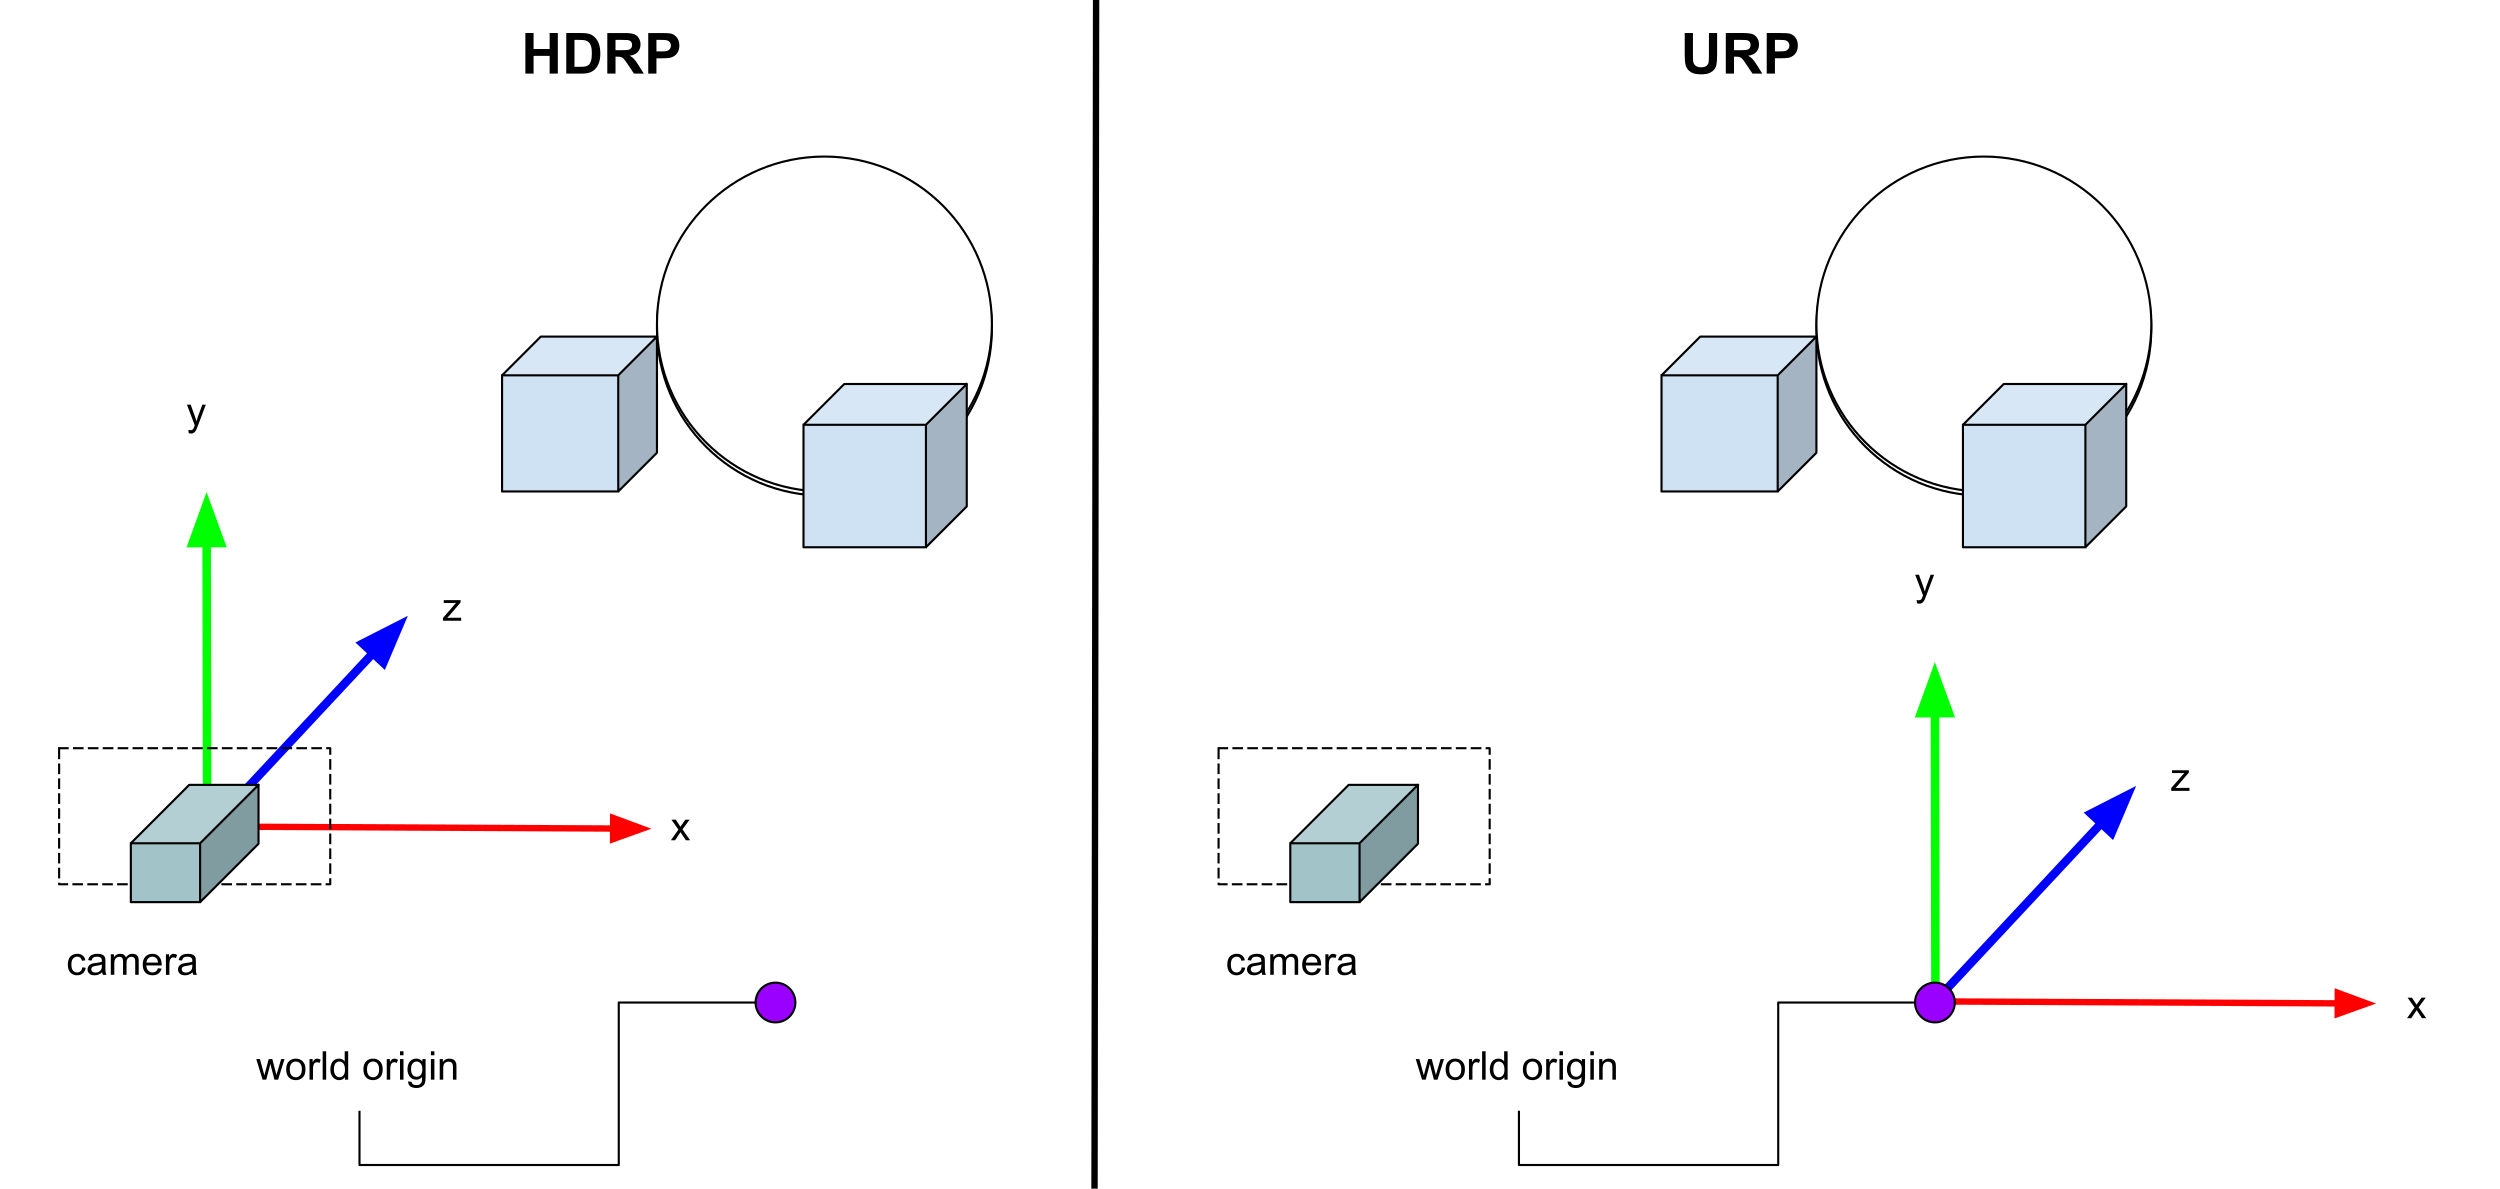 <svg version="1.1" viewBox="0.0 0.0 1174.803 558.588" fill="none" stroke="none" stroke-linecap="square" stroke-miterlimit="10" xmlns:xlink="http://www.w3.org/1999/xlink" xmlns="http://www.w3.org/2000/svg"><clipPath id="p.0"><path d="m0 0l1174.803 0l0 558.588l-1174.803 0l0 -558.588z" clip-rule="nonzero"/></clipPath><g clip-path="url(#p.0)"><path fill="#000000" fill-opacity="0.0" d="m0 0l1174.803 0l0 558.588l-1174.803 0z" fill-rule="evenodd"/><path fill="#000000" fill-opacity="0.0" d="m104.48 388.458l201.638 0.976" fill-rule="evenodd"/><path stroke="#ff0000" stroke-width="3.0" stroke-linejoin="round" stroke-linecap="butt" d="m104.48 388.458l183.638 0.889" fill-rule="evenodd"/><path fill="#ff0000" stroke="#ff0000" stroke-width="3.0" stroke-linecap="butt" d="m288.094 394.302l13.638 -4.889l-13.59 -5.021z" fill-rule="evenodd"/><path fill="#000000" fill-opacity="0.0" d="m97.344 390.677l-0.283 -159.465" fill-rule="evenodd"/><path stroke="#00ff00" stroke-width="4.0" stroke-linejoin="round" stroke-linecap="butt" d="m97.344 390.677l-0.241 -135.465" fill-rule="evenodd"/><path fill="#00ff00" stroke="#00ff00" stroke-width="4.0" stroke-linecap="butt" d="m103.71 255.201l-6.639 -18.141l-6.575 18.164z" fill-rule="evenodd"/><path fill="#000000" fill-opacity="0.0" d="m104.481 382.815l87.181 -93.449" fill-rule="evenodd"/><path stroke="#0000ff" stroke-width="4.0" stroke-linejoin="round" stroke-linecap="butt" d="m104.481 382.815l70.809 -75.9" fill-rule="evenodd"/><path fill="#0000ff" stroke="#0000ff" stroke-width="4.0" stroke-linecap="butt" d="m180.121 311.422l7.552 -17.78l-17.214 8.766z" fill-rule="evenodd"/><path fill="#000000" fill-opacity="0.0" d="m306.118 367.94l37.134 0l0 42.016l-37.134 0z" fill-rule="evenodd"/><path fill="#000000" d="m315.259 394.86l3.531 -5.031l-3.266 -4.641l2.047 0l1.484 2.266q0.422 0.641 0.672 1.078q0.406 -0.594 0.734 -1.062l1.641 -2.281l1.953 0l-3.344 4.547l3.594 5.125l-2.016 0l-1.984 -3.0l-0.516 -0.812l-2.547 3.812l-1.984 0z" fill-rule="nonzero"/><path fill="#000000" fill-opacity="0.0" d="m78.541 172.906l37.134 0l0 42.016l-37.134 0z" fill-rule="evenodd"/><path fill="#000000" d="m88.697 203.544l-0.188 -1.531q0.547 0.141 0.938 0.141q0.547 0 0.875 -0.188q0.328 -0.172 0.547 -0.5q0.156 -0.25 0.5 -1.219q0.047 -0.141 0.141 -0.406l-3.672 -9.688l1.766 0l2.016 5.594q0.391 1.078 0.703 2.25q0.281 -1.125 0.672 -2.203l2.078 -5.641l1.641 0l-3.688 9.828q-0.594 1.609 -0.922 2.203q-0.438 0.812 -1.0 1.188q-0.562 0.375 -1.344 0.375q-0.484 0 -1.062 -0.203z" fill-rule="nonzero"/><path fill="#000000" fill-opacity="0.0" d="m198.798 264.777l37.134 0l0 42.016l-37.134 0z" fill-rule="evenodd"/><path fill="#000000" d="m208.157 291.697l0 -1.328l6.156 -7.078q-1.047 0.062 -1.844 0.062l-3.938 0l0 -1.328l7.906 0l0 1.078l-5.25 6.141l-1.0 1.125q1.094 -0.078 2.062 -0.078l4.469 0l0 1.406l-8.562 0z" fill-rule="nonzero"/><path fill="#9900ff" d="m355.076 471.1l0 0c0 -5.158 4.181 -9.339 9.339 -9.339l0 0c2.477 0 4.852 0.984 6.603 2.735c1.751 1.751 2.735 4.127 2.735 6.603l0 0c0 5.158 -4.181 9.339 -9.339 9.339l0 0c-5.158 0 -9.339 -4.181 -9.339 -9.339z" fill-rule="evenodd"/><path stroke="#000000" stroke-width="1.0" stroke-linejoin="round" stroke-linecap="butt" d="m355.076 471.1l0 0c0 -5.158 4.181 -9.339 9.339 -9.339l0 0c2.477 0 4.852 0.984 6.603 2.735c1.751 1.751 2.735 4.127 2.735 6.603l0 0c0 5.158 -4.181 9.339 -9.339 9.339l0 0c-5.158 0 -9.339 -4.181 -9.339 -9.339z" fill-rule="evenodd"/><path fill="#000000" fill-opacity="0.0" d="m355.076 471.1l-64.305 0l0 76.354l-121.837 0l0 -24.984" fill-rule="evenodd"/><path stroke="#000000" stroke-width="1.0" stroke-linejoin="round" stroke-linecap="butt" d="m355.076 471.1l-64.305 0l0 76.354l-121.837 0l0 -24.984" fill-rule="evenodd"/><path fill="#000000" fill-opacity="0.0" d="m111.381 480.438l115.087 0l0 42.016l-115.087 0z" fill-rule="evenodd"/><path fill="#000000" d="m123.396 507.358l-2.969 -9.672l1.703 0l1.531 5.578l0.578 2.078q0.047 -0.156 0.5 -2.0l1.547 -5.656l1.688 0l1.438 5.609l0.484 1.844l0.562 -1.859l1.656 -5.594l1.594 0l-3.031 9.672l-1.703 0l-1.531 -5.797l-0.375 -1.641l-1.953 7.438l-1.719 0zm11.082 -4.844q0 -2.688 1.484 -3.969q1.25 -1.078 3.047 -1.078q2.0 0 3.266 1.312q1.266 1.297 1.266 3.609q0 1.859 -0.562 2.938q-0.562 1.062 -1.641 1.656q-1.062 0.594 -2.328 0.594q-2.031 0 -3.281 -1.297q-1.25 -1.312 -1.25 -3.766zm1.688 0q0 1.859 0.797 2.797q0.812 0.922 2.047 0.922q1.219 0 2.031 -0.922q0.812 -0.938 0.812 -2.844q0 -1.797 -0.812 -2.719q-0.812 -0.922 -2.031 -0.922q-1.234 0 -2.047 0.922q-0.797 0.906 -0.797 2.766zm9.282 4.844l0 -9.672l1.469 0l0 1.469q0.562 -1.031 1.031 -1.359q0.484 -0.328 1.062 -0.328q0.828 0 1.688 0.531l-0.562 1.516q-0.609 -0.359 -1.203 -0.359q-0.547 0 -0.969 0.328q-0.422 0.328 -0.609 0.891q-0.281 0.875 -0.281 1.922l0 5.062l-1.625 0zm6.181 0l0 -13.359l1.641 0l0 13.359l-1.641 0zm10.457 0l0 -1.219q-0.906 1.438 -2.703 1.438q-1.156 0 -2.125 -0.641q-0.969 -0.641 -1.5 -1.781q-0.531 -1.141 -0.531 -2.625q0 -1.453 0.484 -2.625q0.484 -1.188 1.438 -1.812q0.969 -0.625 2.172 -0.625q0.875 0 1.547 0.375q0.688 0.359 1.109 0.953l0 -4.797l1.641 0l0 13.359l-1.531 0zm-5.172 -4.828q0 1.859 0.781 2.781q0.781 0.922 1.844 0.922q1.078 0 1.828 -0.875q0.75 -0.891 0.75 -2.688q0 -1.984 -0.766 -2.906q-0.766 -0.938 -1.891 -0.938q-1.078 0 -1.812 0.891q-0.734 0.891 -0.734 2.812zm13.856 -0.016q0 -2.688 1.484 -3.969q1.25 -1.078 3.047 -1.078q2.0 0 3.266 1.312q1.266 1.297 1.266 3.609q0 1.859 -0.562 2.938q-0.562 1.062 -1.641 1.656q-1.062 0.594 -2.328 0.594q-2.031 0 -3.281 -1.297q-1.25 -1.312 -1.25 -3.766zm1.688 0q0 1.859 0.797 2.797q0.812 0.922 2.047 0.922q1.219 0 2.031 -0.922q0.812 -0.938 0.812 -2.844q0 -1.797 -0.812 -2.719q-0.812 -0.922 -2.031 -0.922q-1.234 0 -2.047 0.922q-0.797 0.906 -0.797 2.766zm9.282 4.844l0 -9.672l1.469 0l0 1.469q0.562 -1.031 1.031 -1.359q0.484 -0.328 1.062 -0.328q0.828 0 1.688 0.531l-0.562 1.516q-0.609 -0.359 -1.203 -0.359q-0.547 0 -0.969 0.328q-0.422 0.328 -0.609 0.891q-0.281 0.875 -0.281 1.922l0 5.062l-1.625 0zm6.228 -11.469l0 -1.891l1.641 0l0 1.891l-1.641 0zm0 11.469l0 -9.672l1.641 0l0 9.672l-1.641 0zm3.832 0.797l1.594 0.234q0.109 0.75 0.562 1.078q0.609 0.453 1.672 0.453q1.141 0 1.75 -0.453q0.625 -0.453 0.844 -1.266q0.125 -0.5 0.109 -2.109q-1.062 1.266 -2.672 1.266q-2.0 0 -3.094 -1.438q-1.094 -1.438 -1.094 -3.453q0 -1.391 0.5 -2.562q0.516 -1.172 1.453 -1.797q0.953 -0.641 2.25 -0.641q1.703 0 2.812 1.375l0 -1.156l1.516 0l0 8.359q0 2.266 -0.469 3.203q-0.453 0.938 -1.453 1.484q-0.984 0.547 -2.453 0.547q-1.719 0 -2.797 -0.781q-1.062 -0.766 -1.031 -2.344zm1.359 -5.812q0 1.906 0.75 2.781q0.766 0.875 1.906 0.875q1.125 0 1.891 -0.859q0.766 -0.875 0.766 -2.734q0 -1.781 -0.797 -2.672q-0.781 -0.906 -1.891 -0.906q-1.094 0 -1.859 0.891q-0.766 0.875 -0.766 2.625zm9.329 -6.453l0 -1.891l1.641 0l0 1.891l-1.641 0zm0 11.469l0 -9.672l1.641 0l0 9.672l-1.641 0zm4.145 0l0 -9.672l1.469 0l0 1.375q1.062 -1.594 3.078 -1.594q0.875 0 1.609 0.312q0.734 0.312 1.094 0.828q0.375 0.5 0.516 1.203q0.094 0.453 0.094 1.594l0 5.953l-1.641 0l0 -5.891q0 -1.0 -0.203 -1.484q-0.188 -0.5 -0.672 -0.797q-0.484 -0.297 -1.141 -0.297q-1.047 0 -1.812 0.672q-0.75 0.656 -0.75 2.516l0 5.281l-1.641 0z" fill-rule="nonzero"/><g filter="url(#shadowFilter-p.1)"><use xlink:href="#p.1" transform="matrix(1.0 0.0 0.0 1.0 0.0 2.0)"/></g><defs><filter id="shadowFilter-p.1" filterUnits="userSpaceOnUse"><feGaussianBlur in="SourceAlpha" stdDeviation="2.0" result="blur"/><feComponentTransfer in="blur" color-interpolation-filters="sRGB"><feFuncR type="linear" slope="0" intercept="0.0"/><feFuncG type="linear" slope="0" intercept="0.0"/><feFuncB type="linear" slope="0" intercept="0.0"/><feFuncA type="linear" slope="0.5" intercept="0"/></feComponentTransfer></filter></defs><g id="p.1"><path fill="#ffffff" d="m308.719 152.266l0 0c0 -43.461 35.232 -78.693 78.693 -78.693l0 0c20.871 0 40.887 8.291 55.644 23.049c14.758 14.758 23.049 34.774 23.049 55.644l0 0c0 43.461 -35.232 78.693 -78.693 78.693l0 0c-43.461 0 -78.693 -35.232 -78.693 -78.693z" fill-rule="evenodd"/><path stroke="#000000" stroke-width="1.0" stroke-linejoin="round" stroke-linecap="butt" d="m308.719 152.266l0 0c0 -43.461 35.232 -78.693 78.693 -78.693l0 0c20.871 0 40.887 8.291 55.644 23.049c14.758 14.758 23.049 34.774 23.049 55.644l0 0c0 43.461 -35.232 78.693 -78.693 78.693l0 0c-43.461 0 -78.693 -35.232 -78.693 -78.693z" fill-rule="evenodd"/></g><path fill="#cfe2f3" d="m235.932 176.369l54.591 0l0 54.591l-54.591 0z" fill-rule="evenodd"/><path fill="#a5b4c2" d="m290.522 176.369l18.197 -18.197l0 54.591l-18.197 18.197z" fill-rule="evenodd"/><path fill="#d8e7f5" d="m235.932 176.369l18.197 -18.197l54.591 0l-18.197 18.197z" fill-rule="evenodd"/><path fill="#000000" fill-opacity="0.0" d="m235.932 176.369l18.197 -18.197l54.591 0l0 54.591l-18.197 18.197l-54.591 0zm0 0l54.591 0l18.197 -18.197m-18.197 18.197l0 54.591" fill-rule="evenodd"/><path stroke="#000000" stroke-width="1.0" stroke-linejoin="round" stroke-linecap="butt" d="m235.932 176.369l18.197 -18.197l54.591 0l0 54.591l-18.197 18.197l-54.591 0zm0 0l54.591 0l18.197 -18.197m-18.197 18.197l0 54.591" fill-rule="evenodd"/><path fill="#cfe2f3" d="m377.58 199.617l57.543 0l0 57.543l-57.543 0z" fill-rule="evenodd"/><path fill="#a5b4c2" d="m435.123 199.617l19.181 -19.181l0 57.543l-19.181 19.181z" fill-rule="evenodd"/><path fill="#d8e7f5" d="m377.58 199.617l19.181 -19.181l57.543 0l-19.181 19.181z" fill-rule="evenodd"/><path fill="#000000" fill-opacity="0.0" d="m377.58 199.617l19.181 -19.181l57.543 0l0 57.543l-19.181 19.181l-57.543 0zm0 0l57.543 0l19.181 -19.181m-19.181 19.181l0 57.543" fill-rule="evenodd"/><path stroke="#000000" stroke-width="1.0" stroke-linejoin="round" stroke-linecap="butt" d="m377.58 199.617l19.181 -19.181l57.543 0l0 57.543l-19.181 19.181l-57.543 0zm0 0l57.543 0l19.181 -19.181m-19.181 19.181l0 57.543" fill-rule="evenodd"/><path fill="#000000" fill-opacity="0.0" d="m22.136 431.181l115.087 0l0 42.016l-115.087 0z" fill-rule="evenodd"/><path fill="#000000" d="m38.683 454.554l1.609 0.219q-0.266 1.656 -1.359 2.609q-1.078 0.938 -2.672 0.938q-1.984 0 -3.188 -1.297q-1.203 -1.297 -1.203 -3.719q0 -1.578 0.516 -2.75q0.516 -1.172 1.578 -1.75q1.062 -0.594 2.312 -0.594q1.578 0 2.578 0.797q1.0 0.797 1.281 2.266l-1.594 0.234q-0.234 -0.969 -0.812 -1.453q-0.578 -0.5 -1.391 -0.5q-1.234 0 -2.016 0.891q-0.781 0.891 -0.781 2.812q0 1.953 0.75 2.844q0.75 0.875 1.953 0.875q0.969 0 1.609 -0.594q0.656 -0.594 0.828 -1.828zm9.328 2.359q-0.922 0.766 -1.766 1.094q-0.828 0.312 -1.797 0.312q-1.594 0 -2.453 -0.781q-0.859 -0.781 -0.859 -1.984q0 -0.719 0.328 -1.297q0.328 -0.594 0.844 -0.938q0.531 -0.359 1.188 -0.547q0.469 -0.125 1.453 -0.25q1.984 -0.234 2.922 -0.562q0.016 -0.344 0.016 -0.422q0 -1.0 -0.469 -1.422q-0.625 -0.547 -1.875 -0.547q-1.156 0 -1.703 0.406q-0.547 0.406 -0.812 1.422l-1.609 -0.219q0.219 -1.016 0.719 -1.641q0.5 -0.641 1.453 -0.984q0.953 -0.344 2.188 -0.344q1.25 0 2.016 0.297q0.781 0.281 1.141 0.734q0.375 0.438 0.516 1.109q0.078 0.422 0.078 1.516l0 2.188q0 2.281 0.109 2.891q0.109 0.594 0.406 1.156l-1.703 0q-0.266 -0.516 -0.328 -1.188zm-0.141 -3.672q-0.891 0.375 -2.672 0.625q-1.016 0.141 -1.438 0.328q-0.422 0.188 -0.656 0.531q-0.219 0.344 -0.219 0.781q0 0.656 0.5 1.094q0.5 0.438 1.453 0.438q0.938 0 1.672 -0.406q0.75 -0.422 1.094 -1.141q0.266 -0.562 0.266 -1.641l0 -0.609zm4.204 4.859l0 -9.672l1.469 0l0 1.359q0.453 -0.719 1.203 -1.141q0.766 -0.438 1.719 -0.438q1.078 0 1.766 0.453q0.688 0.438 0.969 1.234q1.156 -1.688 2.984 -1.688q1.453 0 2.219 0.797q0.781 0.797 0.781 2.453l0 6.641l-1.641 0l0 -6.094q0 -0.984 -0.156 -1.406q-0.156 -0.438 -0.578 -0.703q-0.422 -0.266 -0.984 -0.266q-1.016 0 -1.688 0.688q-0.672 0.672 -0.672 2.156l0 5.625l-1.641 0l0 -6.281q0 -1.094 -0.406 -1.641q-0.406 -0.547 -1.312 -0.547q-0.688 0 -1.281 0.359q-0.594 0.359 -0.859 1.062q-0.25 0.703 -0.25 2.031l0 5.016l-1.641 0zm22.166 -3.109l1.688 0.203q-0.406 1.484 -1.484 2.312q-1.078 0.812 -2.766 0.812q-2.125 0 -3.375 -1.297q-1.234 -1.312 -1.234 -3.672q0 -2.453 1.25 -3.797q1.266 -1.344 3.266 -1.344q1.938 0 3.156 1.328q1.234 1.312 1.234 3.703q0 0.156 0 0.438l-7.219 0q0.094 1.594 0.906 2.453q0.812 0.844 2.016 0.844q0.906 0 1.547 -0.469q0.641 -0.484 1.016 -1.516zm-5.391 -2.656l5.406 0q-0.109 -1.219 -0.625 -1.828q-0.781 -0.953 -2.031 -0.953q-1.125 0 -1.906 0.766q-0.766 0.75 -0.844 2.016zm9.126 5.766l0 -9.672l1.469 0l0 1.469q0.562 -1.031 1.031 -1.359q0.484 -0.328 1.062 -0.328q0.828 0 1.688 0.531l-0.562 1.516q-0.609 -0.359 -1.203 -0.359q-0.547 0 -0.969 0.328q-0.422 0.328 -0.609 0.891q-0.281 0.875 -0.281 1.922l0 5.062l-1.625 0zm12.541 -1.188q-0.922 0.766 -1.766 1.094q-0.828 0.312 -1.797 0.312q-1.594 0 -2.453 -0.781q-0.859 -0.781 -0.859 -1.984q0 -0.719 0.328 -1.297q0.328 -0.594 0.844 -0.938q0.531 -0.359 1.188 -0.547q0.469 -0.125 1.453 -0.25q1.984 -0.234 2.922 -0.562q0.016 -0.344 0.016 -0.422q0 -1.0 -0.469 -1.422q-0.625 -0.547 -1.875 -0.547q-1.156 0 -1.703 0.406q-0.547 0.406 -0.812 1.422l-1.609 -0.219q0.219 -1.016 0.719 -1.641q0.5 -0.641 1.453 -0.984q0.953 -0.344 2.188 -0.344q1.25 0 2.016 0.297q0.781 0.281 1.141 0.734q0.375 0.438 0.516 1.109q0.078 0.422 0.078 1.516l0 2.188q0 2.281 0.109 2.891q0.109 0.594 0.406 1.156l-1.703 0q-0.266 -0.516 -0.328 -1.188zm-0.141 -3.672q-0.891 0.375 -2.672 0.625q-1.016 0.141 -1.438 0.328q-0.422 0.188 -0.656 0.531q-0.219 0.344 -0.219 0.781q0 0.656 0.5 1.094q0.5 0.438 1.453 0.438q0.938 0 1.672 -0.406q0.75 -0.422 1.094 -1.141q0.266 -0.562 0.266 -1.641l0 -0.609z" fill-rule="nonzero"/><path fill="#000000" fill-opacity="0.0" d="m27.782 351.596l127.402 0l0 63.937l-127.402 0z" fill-rule="evenodd"/><path stroke="#000000" stroke-width="1.0" stroke-linejoin="round" stroke-linecap="butt" stroke-dasharray="4.0,3.0" d="m27.782 351.596l127.402 0l0 63.937l-127.402 0z" fill-rule="evenodd"/><path fill="#a2c4c9" d="m61.483 396.266l32.555 0l0 27.673l-32.555 0z" fill-rule="evenodd"/><path fill="#819ca0" d="m94.038 396.266l27.445 -27.445l0 27.673l-27.445 27.445z" fill-rule="evenodd"/><path fill="#b4cfd3" d="m61.483 396.266l27.445 -27.445l32.555 0l-27.445 27.445z" fill-rule="evenodd"/><path fill="#000000" fill-opacity="0.0" d="m61.483 396.266l27.445 -27.445l32.555 0l0 27.673l-27.445 27.445l-32.555 0zm0 0l32.555 0l27.445 -27.445m-27.445 27.445l0 27.673" fill-rule="evenodd"/><path stroke="#000000" stroke-width="1.0" stroke-linejoin="round" stroke-linecap="butt" d="m61.483 396.266l27.445 -27.445l32.555 0l0 27.673l-27.445 27.445l-32.555 0zm0 0l32.555 0l27.445 -27.445m-27.445 27.445l0 27.673" fill-rule="evenodd"/><path fill="#000000" fill-opacity="0.0" d="m235.932 0l143.087 0l0 51.717l-143.087 0z" fill-rule="evenodd"/><path fill="#000000" d="m246.885 34.6l0 -19.078l3.859 0l0 7.5l7.547 0l0 -7.5l3.844 0l0 19.078l-3.844 0l0 -8.344l-7.547 0l0 8.344l-3.859 0zm19.219 -19.078l7.047 0q2.375 0 3.625 0.359q1.688 0.5 2.875 1.766q1.203 1.25 1.828 3.078q0.625 1.828 0.625 4.516q0 2.359 -0.578 4.062q-0.719 2.078 -2.047 3.375q-1.0 0.969 -2.703 1.516q-1.281 0.406 -3.422 0.406l-7.25 0l0 -19.078zm3.859 3.219l0 12.641l2.875 0q1.609 0 2.328 -0.172q0.938 -0.234 1.547 -0.797q0.625 -0.562 1.016 -1.844q0.391 -1.281 0.391 -3.5q0 -2.203 -0.391 -3.391q-0.391 -1.188 -1.094 -1.844q-0.703 -0.672 -1.781 -0.906q-0.812 -0.188 -3.156 -0.188l-1.734 0zm15.422 15.859l0 -19.078l8.109 0q3.062 0 4.438 0.516q1.391 0.516 2.219 1.828q0.844 1.312 0.844 3.0q0 2.156 -1.266 3.562q-1.266 1.391 -3.781 1.75q1.25 0.734 2.062 1.609q0.812 0.859 2.203 3.094l2.328 3.719l-4.609 0l-2.781 -4.156q-1.484 -2.219 -2.031 -2.797q-0.547 -0.578 -1.172 -0.797q-0.609 -0.219 -1.922 -0.219l-0.781 0l0 7.969l-3.859 0zm3.859 -11.016l2.844 0q2.766 0 3.453 -0.234q0.703 -0.234 1.094 -0.797q0.391 -0.578 0.391 -1.438q0 -0.969 -0.516 -1.547q-0.516 -0.594 -1.453 -0.75q-0.469 -0.078 -2.812 -0.078l-3.0 0l0 4.844zm15.375 11.016l0 -19.078l6.188 0q3.516 0 4.578 0.281q1.641 0.438 2.75 1.875q1.109 1.438 1.109 3.703q0 1.766 -0.641 2.969q-0.641 1.188 -1.625 1.875q-0.984 0.688 -2.0 0.906q-1.375 0.266 -4.0 0.266l-2.5 0l0 7.203l-3.859 0zm3.859 -15.859l0 5.422l2.109 0q2.266 0 3.031 -0.297q0.781 -0.297 1.219 -0.938q0.438 -0.641 0.438 -1.484q0 -1.047 -0.625 -1.719q-0.609 -0.672 -1.547 -0.844q-0.688 -0.141 -2.766 -0.141l-1.859 0z" fill-rule="nonzero"/><path fill="#000000" fill-opacity="0.0" d="m914.919 470.612l201.638 0.976" fill-rule="evenodd"/><path stroke="#ff0000" stroke-width="3.0" stroke-linejoin="round" stroke-linecap="butt" d="m914.919 470.612l183.638 0.889" fill-rule="evenodd"/><path fill="#ff0000" stroke="#ff0000" stroke-width="3.0" stroke-linecap="butt" d="m1098.533 476.456l13.638 -4.889l-13.59 -5.021z" fill-rule="evenodd"/><path fill="#000000" fill-opacity="0.0" d="m909.501 470.612l-0.284 -159.465" fill-rule="evenodd"/><path stroke="#00ff00" stroke-width="4.0" stroke-linejoin="round" stroke-linecap="butt" d="m909.501 470.612l-0.241 -135.465" fill-rule="evenodd"/><path fill="#00ff00" stroke="#00ff00" stroke-width="4.0" stroke-linecap="butt" d="m915.867 335.135l-6.639 -18.141l-6.575 18.164z" fill-rule="evenodd"/><path fill="#000000" fill-opacity="0.0" d="m916.639 462.749l87.181 -93.449" fill-rule="evenodd"/><path stroke="#0000ff" stroke-width="4.0" stroke-linejoin="round" stroke-linecap="butt" d="m916.639 462.749l70.809 -75.9" fill-rule="evenodd"/><path fill="#0000ff" stroke="#0000ff" stroke-width="4.0" stroke-linecap="butt" d="m992.279 391.356l7.552 -17.78l-17.214 8.766z" fill-rule="evenodd"/><path fill="#000000" fill-opacity="0.0" d="m1121.974 451.567l37.134 0l0 42.016l-37.134 0z" fill-rule="evenodd"/><path fill="#000000" d="m1131.114 478.487l3.531 -5.031l-3.266 -4.641l2.047 0l1.484 2.266q0.422 0.641 0.672 1.078q0.406 -0.594 0.734 -1.062l1.641 -2.281l1.953 0l-3.344 4.547l3.594 5.125l-2.016 0l-1.984 -3.0l-0.516 -0.812l-2.547 3.812l-1.984 0z" fill-rule="nonzero"/><path fill="#000000" fill-opacity="0.0" d="m890.698 252.84l37.134 0l0 42.016l-37.134 0z" fill-rule="evenodd"/><path fill="#000000" d="m900.854 283.479l-0.188 -1.531q0.547 0.141 0.938 0.141q0.547 0 0.875 -0.188q0.328 -0.172 0.547 -0.5q0.156 -0.25 0.5 -1.219q0.047 -0.141 0.141 -0.406l-3.672 -9.688l1.766 0l2.016 5.594q0.391 1.078 0.703 2.25q0.281 -1.125 0.672 -2.203l2.078 -5.641l1.641 0l-3.688 9.828q-0.594 1.609 -0.922 2.203q-0.438 0.812 -1.0 1.188q-0.562 0.375 -1.344 0.375q-0.484 0 -1.062 -0.203z" fill-rule="nonzero"/><path fill="#000000" fill-opacity="0.0" d="m1010.955 344.711l37.134 0l0 42.016l-37.134 0z" fill-rule="evenodd"/><path fill="#000000" d="m1020.315 371.631l0 -1.328l6.156 -7.078q-1.047 0.062 -1.844 0.062l-3.937 0l0 -1.328l7.906 0l0 1.078l-5.25 6.141l-1.0 1.125q1.094 -0.078 2.062 -0.078l4.469 0l0 1.406l-8.562 0z" fill-rule="nonzero"/><path fill="#9900ff" d="m899.927 471.1l0 0c0 -5.158 4.181 -9.339 9.339 -9.339l0 0c2.477 0 4.852 0.984 6.603 2.735c1.751 1.751 2.735 4.127 2.735 6.603l0 0c0 5.158 -4.181 9.339 -9.339 9.339l0 0c-5.158 0 -9.339 -4.181 -9.339 -9.339z" fill-rule="evenodd"/><path stroke="#000000" stroke-width="1.0" stroke-linejoin="round" stroke-linecap="butt" d="m899.927 471.1l0 0c0 -5.158 4.181 -9.339 9.339 -9.339l0 0c2.477 0 4.852 0.984 6.603 2.735c1.751 1.751 2.735 4.127 2.735 6.603l0 0c0 5.158 -4.181 9.339 -9.339 9.339l0 0c-5.158 0 -9.339 -4.181 -9.339 -9.339z" fill-rule="evenodd"/><path fill="#000000" fill-opacity="0.0" d="m899.927 471.1l-64.305 0l0 76.354l-121.837 0l0 -24.984" fill-rule="evenodd"/><path stroke="#000000" stroke-width="1.0" stroke-linejoin="round" stroke-linecap="butt" d="m899.927 471.1l-64.305 0l0 76.354l-121.837 0l0 -24.984" fill-rule="evenodd"/><path fill="#000000" fill-opacity="0.0" d="m656.231 480.438l115.087 0l0 42.016l-115.087 0z" fill-rule="evenodd"/><path fill="#000000" d="m668.247 507.358l-2.969 -9.672l1.703 0l1.531 5.578l0.578 2.078q0.047 -0.156 0.5 -2.0l1.547 -5.656l1.688 0l1.438 5.609l0.484 1.844l0.562 -1.859l1.656 -5.594l1.594 0l-3.031 9.672l-1.703 0l-1.531 -5.797l-0.375 -1.641l-1.953 7.438l-1.719 0zm11.082 -4.844q0 -2.688 1.484 -3.969q1.25 -1.078 3.047 -1.078q2.0 0 3.266 1.312q1.266 1.297 1.266 3.609q0 1.859 -0.562 2.938q-0.562 1.062 -1.641 1.656q-1.062 0.594 -2.328 0.594q-2.031 0 -3.281 -1.297q-1.25 -1.312 -1.25 -3.766zm1.688 0q0 1.859 0.797 2.797q0.812 0.922 2.047 0.922q1.219 0 2.031 -0.922q0.812 -0.938 0.812 -2.844q0 -1.797 -0.812 -2.719q-0.812 -0.922 -2.031 -0.922q-1.234 0 -2.047 0.922q-0.797 0.906 -0.797 2.766zm9.282 4.844l0 -9.672l1.469 0l0 1.469q0.562 -1.031 1.031 -1.359q0.484 -0.328 1.062 -0.328q0.828 0 1.688 0.531l-0.562 1.516q-0.609 -0.359 -1.203 -0.359q-0.547 0 -0.969 0.328q-0.422 0.328 -0.609 0.891q-0.281 0.875 -0.281 1.922l0 5.062l-1.625 0zm6.181 0l0 -13.359l1.641 0l0 13.359l-1.641 0zm10.457 0l0 -1.219q-0.906 1.438 -2.703 1.438q-1.156 0 -2.125 -0.641q-0.969 -0.641 -1.5 -1.781q-0.531 -1.141 -0.531 -2.625q0 -1.453 0.484 -2.625q0.484 -1.188 1.438 -1.812q0.969 -0.625 2.172 -0.625q0.875 0 1.547 0.375q0.688 0.359 1.109 0.953l0 -4.797l1.641 0l0 13.359l-1.531 0zm-5.172 -4.828q0 1.859 0.781 2.781q0.781 0.922 1.844 0.922q1.078 0 1.828 -0.875q0.75 -0.891 0.75 -2.688q0 -1.984 -0.766 -2.906q-0.766 -0.938 -1.891 -0.938q-1.078 0 -1.812 0.891q-0.734 0.891 -0.734 2.812zm13.856 -0.016q0 -2.688 1.484 -3.969q1.25 -1.078 3.047 -1.078q2.0 0 3.266 1.312q1.266 1.297 1.266 3.609q0 1.859 -0.562 2.938q-0.562 1.062 -1.641 1.656q-1.062 0.594 -2.328 0.594q-2.031 0 -3.281 -1.297q-1.25 -1.312 -1.25 -3.766zm1.688 0q0 1.859 0.797 2.797q0.812 0.922 2.047 0.922q1.219 0 2.031 -0.922q0.812 -0.938 0.812 -2.844q0 -1.797 -0.812 -2.719q-0.812 -0.922 -2.031 -0.922q-1.234 0 -2.047 0.922q-0.797 0.906 -0.797 2.766zm9.282 4.844l0 -9.672l1.469 0l0 1.469q0.562 -1.031 1.031 -1.359q0.484 -0.328 1.062 -0.328q0.828 0 1.688 0.531l-0.562 1.516q-0.609 -0.359 -1.203 -0.359q-0.547 0 -0.969 0.328q-0.422 0.328 -0.609 0.891q-0.281 0.875 -0.281 1.922l0 5.062l-1.625 0zm6.228 -11.469l0 -1.891l1.641 0l0 1.891l-1.641 0zm0 11.469l0 -9.672l1.641 0l0 9.672l-1.641 0zm3.832 0.797l1.594 0.234q0.109 0.75 0.562 1.078q0.609 0.453 1.672 0.453q1.141 0 1.75 -0.453q0.625 -0.453 0.844 -1.266q0.125 -0.5 0.109 -2.109q-1.062 1.266 -2.672 1.266q-2.0 0 -3.094 -1.438q-1.094 -1.438 -1.094 -3.453q0 -1.391 0.5 -2.562q0.516 -1.172 1.453 -1.797q0.953 -0.641 2.25 -0.641q1.703 0 2.812 1.375l0 -1.156l1.516 0l0 8.359q0 2.266 -0.469 3.203q-0.453 0.938 -1.453 1.484q-0.984 0.547 -2.453 0.547q-1.719 0 -2.797 -0.781q-1.062 -0.766 -1.031 -2.344zm1.359 -5.812q0 1.906 0.75 2.781q0.766 0.875 1.906 0.875q1.125 0 1.891 -0.859q0.766 -0.875 0.766 -2.734q0 -1.781 -0.797 -2.672q-0.781 -0.906 -1.891 -0.906q-1.094 0 -1.859 0.891q-0.766 0.875 -0.766 2.625zm9.329 -6.453l0 -1.891l1.641 0l0 1.891l-1.641 0zm0 11.469l0 -9.672l1.641 0l0 9.672l-1.641 0zm4.145 0l0 -9.672l1.469 0l0 1.375q1.062 -1.594 3.078 -1.594q0.875 0 1.609 0.312q0.734 0.312 1.094 0.828q0.375 0.5 0.516 1.203q0.094 0.453 0.094 1.594l0 5.953l-1.641 0l0 -5.891q0 -1.0 -0.203 -1.484q-0.188 -0.5 -0.672 -0.797q-0.484 -0.297 -1.141 -0.297q-1.047 0 -1.812 0.672q-0.75 0.656 -0.75 2.516l0 5.281l-1.641 0z" fill-rule="nonzero"/><g filter="url(#shadowFilter-p.2)"><use xlink:href="#p.2" transform="matrix(1.0 0.0 0.0 1.0 0.0 2.0)"/></g><defs><filter id="shadowFilter-p.2" filterUnits="userSpaceOnUse"><feGaussianBlur in="SourceAlpha" stdDeviation="2.0" result="blur"/><feComponentTransfer in="blur" color-interpolation-filters="sRGB"><feFuncR type="linear" slope="0" intercept="0.0"/><feFuncG type="linear" slope="0" intercept="0.0"/><feFuncB type="linear" slope="0" intercept="0.0"/><feFuncA type="linear" slope="0.5" intercept="0"/></feComponentTransfer></filter></defs><g id="p.2"><path fill="#ffffff" d="m853.57 152.266l0 0c0 -43.461 35.232 -78.693 78.693 -78.693l0 0c20.871 0 40.887 8.291 55.644 23.049c14.758 14.758 23.049 34.774 23.049 55.644l0 0c0 43.461 -35.232 78.693 -78.693 78.693l0 0c-43.461 0 -78.693 -35.232 -78.693 -78.693z" fill-rule="evenodd"/><path stroke="#000000" stroke-width="1.0" stroke-linejoin="round" stroke-linecap="butt" d="m853.57 152.266l0 0c0 -43.461 35.232 -78.693 78.693 -78.693l0 0c20.871 0 40.887 8.291 55.644 23.049c14.758 14.758 23.049 34.774 23.049 55.644l0 0c0 43.461 -35.232 78.693 -78.693 78.693l0 0c-43.461 0 -78.693 -35.232 -78.693 -78.693z" fill-rule="evenodd"/></g><path fill="#cfe2f3" d="m780.782 176.369l54.591 0l0 54.591l-54.591 0z" fill-rule="evenodd"/><path fill="#a5b4c2" d="m835.373 176.369l18.197 -18.197l0 54.591l-18.197 18.197z" fill-rule="evenodd"/><path fill="#d8e7f5" d="m780.782 176.369l18.197 -18.197l54.591 0l-18.197 18.197z" fill-rule="evenodd"/><path fill="#000000" fill-opacity="0.0" d="m780.782 176.369l18.197 -18.197l54.591 0l0 54.591l-18.197 18.197l-54.591 0zm0 0l54.591 0l18.197 -18.197m-18.197 18.197l0 54.591" fill-rule="evenodd"/><path stroke="#000000" stroke-width="1.0" stroke-linejoin="round" stroke-linecap="butt" d="m780.782 176.369l18.197 -18.197l54.591 0l0 54.591l-18.197 18.197l-54.591 0zm0 0l54.591 0l18.197 -18.197m-18.197 18.197l0 54.591" fill-rule="evenodd"/><path fill="#cfe2f3" d="m922.43 199.617l57.543 0l0 57.543l-57.543 0z" fill-rule="evenodd"/><path fill="#a5b4c2" d="m979.974 199.617l19.181 -19.181l0 57.543l-19.181 19.181z" fill-rule="evenodd"/><path fill="#d8e7f5" d="m922.43 199.617l19.181 -19.181l57.543 0l-19.181 19.181z" fill-rule="evenodd"/><path fill="#000000" fill-opacity="0.0" d="m922.43 199.617l19.181 -19.181l57.543 0l0 57.543l-19.181 19.181l-57.543 0zm0 0l57.543 0l19.181 -19.181m-19.181 19.181l0 57.543" fill-rule="evenodd"/><path stroke="#000000" stroke-width="1.0" stroke-linejoin="round" stroke-linecap="butt" d="m922.43 199.617l19.181 -19.181l57.543 0l0 57.543l-19.181 19.181l-57.543 0zm0 0l57.543 0l19.181 -19.181m-19.181 19.181l0 57.543" fill-rule="evenodd"/><path fill="#000000" fill-opacity="0.0" d="m566.987 431.181l115.087 0l0 42.016l-115.087 0z" fill-rule="evenodd"/><path fill="#000000" d="m583.534 454.554l1.609 0.219q-0.266 1.656 -1.359 2.609q-1.078 0.938 -2.672 0.938q-1.984 0 -3.188 -1.297q-1.203 -1.297 -1.203 -3.719q0 -1.578 0.516 -2.75q0.516 -1.172 1.578 -1.75q1.062 -0.594 2.312 -0.594q1.578 0 2.578 0.797q1.0 0.797 1.281 2.266l-1.594 0.234q-0.234 -0.969 -0.812 -1.453q-0.578 -0.5 -1.391 -0.5q-1.234 0 -2.016 0.891q-0.781 0.891 -0.781 2.812q0 1.953 0.75 2.844q0.75 0.875 1.953 0.875q0.969 0 1.609 -0.594q0.656 -0.594 0.828 -1.828zm9.328 2.359q-0.922 0.766 -1.766 1.094q-0.828 0.312 -1.797 0.312q-1.594 0 -2.453 -0.781q-0.859 -0.781 -0.859 -1.984q0 -0.719 0.328 -1.297q0.328 -0.594 0.844 -0.938q0.531 -0.359 1.188 -0.547q0.469 -0.125 1.453 -0.25q1.984 -0.234 2.922 -0.562q0.016 -0.344 0.016 -0.422q0 -1.0 -0.469 -1.422q-0.625 -0.547 -1.875 -0.547q-1.156 0 -1.703 0.406q-0.547 0.406 -0.812 1.422l-1.609 -0.219q0.219 -1.016 0.719 -1.641q0.5 -0.641 1.453 -0.984q0.953 -0.344 2.188 -0.344q1.25 0 2.016 0.297q0.781 0.281 1.141 0.734q0.375 0.438 0.516 1.109q0.078 0.422 0.078 1.516l0 2.188q0 2.281 0.109 2.891q0.109 0.594 0.406 1.156l-1.703 0q-0.266 -0.516 -0.328 -1.188zm-0.141 -3.672q-0.891 0.375 -2.672 0.625q-1.016 0.141 -1.438 0.328q-0.422 0.188 -0.656 0.531q-0.219 0.344 -0.219 0.781q0 0.656 0.5 1.094q0.5 0.438 1.453 0.438q0.938 0 1.672 -0.406q0.75 -0.422 1.094 -1.141q0.266 -0.562 0.266 -1.641l0 -0.609zm4.204 4.859l0 -9.672l1.469 0l0 1.359q0.453 -0.719 1.203 -1.141q0.766 -0.438 1.719 -0.438q1.078 0 1.766 0.453q0.688 0.438 0.969 1.234q1.156 -1.688 2.984 -1.688q1.453 0 2.219 0.797q0.781 0.797 0.781 2.453l0 6.641l-1.641 0l0 -6.094q0 -0.984 -0.156 -1.406q-0.156 -0.438 -0.578 -0.703q-0.422 -0.266 -0.984 -0.266q-1.016 0 -1.688 0.688q-0.672 0.672 -0.672 2.156l0 5.625l-1.641 0l0 -6.281q0 -1.094 -0.406 -1.641q-0.406 -0.547 -1.312 -0.547q-0.688 0 -1.281 0.359q-0.594 0.359 -0.859 1.062q-0.25 0.703 -0.25 2.031l0 5.016l-1.641 0zm22.166 -3.109l1.688 0.203q-0.406 1.484 -1.484 2.312q-1.078 0.812 -2.766 0.812q-2.125 0 -3.375 -1.297q-1.234 -1.312 -1.234 -3.672q0 -2.453 1.25 -3.797q1.266 -1.344 3.266 -1.344q1.938 0 3.156 1.328q1.234 1.312 1.234 3.703q0 0.156 0 0.438l-7.219 0q0.094 1.594 0.906 2.453q0.812 0.844 2.016 0.844q0.906 0 1.547 -0.469q0.641 -0.484 1.016 -1.516zm-5.391 -2.656l5.406 0q-0.109 -1.219 -0.625 -1.828q-0.781 -0.953 -2.031 -0.953q-1.125 0 -1.906 0.766q-0.766 0.75 -0.844 2.016zm9.126 5.766l0 -9.672l1.469 0l0 1.469q0.562 -1.031 1.031 -1.359q0.484 -0.328 1.062 -0.328q0.828 0 1.688 0.531l-0.562 1.516q-0.609 -0.359 -1.203 -0.359q-0.547 0 -0.969 0.328q-0.422 0.328 -0.609 0.891q-0.281 0.875 -0.281 1.922l0 5.062l-1.625 0zm12.541 -1.188q-0.922 0.766 -1.766 1.094q-0.828 0.312 -1.797 0.312q-1.594 0 -2.453 -0.781q-0.859 -0.781 -0.859 -1.984q0 -0.719 0.328 -1.297q0.328 -0.594 0.844 -0.938q0.531 -0.359 1.188 -0.547q0.469 -0.125 1.453 -0.25q1.984 -0.234 2.922 -0.562q0.016 -0.344 0.016 -0.422q0 -1.0 -0.469 -1.422q-0.625 -0.547 -1.875 -0.547q-1.156 0 -1.703 0.406q-0.547 0.406 -0.812 1.422l-1.609 -0.219q0.219 -1.016 0.719 -1.641q0.5 -0.641 1.453 -0.984q0.953 -0.344 2.188 -0.344q1.25 0 2.016 0.297q0.781 0.281 1.141 0.734q0.375 0.438 0.516 1.109q0.078 0.422 0.078 1.516l0 2.188q0 2.281 0.109 2.891q0.109 0.594 0.406 1.156l-1.703 0q-0.266 -0.516 -0.328 -1.188zm-0.141 -3.672q-0.891 0.375 -2.672 0.625q-1.016 0.141 -1.438 0.328q-0.422 0.188 -0.656 0.531q-0.219 0.344 -0.219 0.781q0 0.656 0.5 1.094q0.5 0.438 1.453 0.438q0.938 0 1.672 -0.406q0.75 -0.422 1.094 -1.141q0.266 -0.562 0.266 -1.641l0 -0.609z" fill-rule="nonzero"/><path fill="#000000" fill-opacity="0.0" d="m572.633 351.596l127.402 0l0 63.937l-127.402 0z" fill-rule="evenodd"/><path stroke="#000000" stroke-width="1.0" stroke-linejoin="round" stroke-linecap="butt" stroke-dasharray="4.0,3.0" d="m572.633 351.596l127.402 0l0 63.937l-127.402 0z" fill-rule="evenodd"/><path fill="#a2c4c9" d="m606.333 396.266l32.555 0l0 27.673l-32.555 0z" fill-rule="evenodd"/><path fill="#819ca0" d="m638.888 396.266l27.445 -27.445l0 27.673l-27.445 27.445z" fill-rule="evenodd"/><path fill="#b4cfd3" d="m606.333 396.266l27.445 -27.445l32.555 0l-27.445 27.445z" fill-rule="evenodd"/><path fill="#000000" fill-opacity="0.0" d="m606.333 396.266l27.445 -27.445l32.555 0l0 27.673l-27.445 27.445l-32.555 0zm0 0l32.555 0l27.445 -27.445m-27.445 27.445l0 27.673" fill-rule="evenodd"/><path stroke="#000000" stroke-width="1.0" stroke-linejoin="round" stroke-linecap="butt" d="m606.333 396.266l27.445 -27.445l32.555 0l0 27.673l-27.445 27.445l-32.555 0zm0 0l32.555 0l27.445 -27.445m-27.445 27.445l0 27.673" fill-rule="evenodd"/><path fill="#000000" fill-opacity="0.0" d="m780.782 0l143.087 0l0 51.717l-143.087 0z" fill-rule="evenodd"/><path fill="#000000" d="m791.688 15.522l3.859 0l0 10.328q0 2.469 0.141 3.188q0.25 1.172 1.172 1.891q0.938 0.703 2.547 0.703q1.641 0 2.469 -0.672q0.844 -0.672 1.016 -1.641q0.172 -0.984 0.172 -3.25l0 -10.547l3.844 0l0 10.016q0 3.438 -0.312 4.859q-0.312 1.422 -1.156 2.406q-0.828 0.969 -2.234 1.547q-1.406 0.578 -3.672 0.578q-2.734 0 -4.156 -0.625q-1.406 -0.641 -2.234 -1.641q-0.812 -1.016 -1.062 -2.125q-0.391 -1.641 -0.391 -4.844l0 -10.172zm19.297 19.078l0 -19.078l8.109 0q3.062 0 4.438 0.516q1.391 0.516 2.219 1.828q0.844 1.312 0.844 3.0q0 2.156 -1.266 3.562q-1.266 1.391 -3.781 1.75q1.25 0.734 2.062 1.609q0.812 0.859 2.203 3.094l2.328 3.719l-4.609 0l-2.781 -4.156q-1.484 -2.219 -2.031 -2.797q-0.547 -0.578 -1.172 -0.797q-0.609 -0.219 -1.922 -0.219l-0.781 0l0 7.969l-3.859 0zm3.859 -11.016l2.844 0q2.766 0 3.453 -0.234q0.703 -0.234 1.094 -0.797q0.391 -0.578 0.391 -1.438q0 -0.969 -0.516 -1.547q-0.516 -0.594 -1.453 -0.75q-0.469 -0.078 -2.812 -0.078l-3.0 0l0 4.844zm15.375 11.016l0 -19.078l6.188 0q3.516 0 4.578 0.281q1.641 0.438 2.75 1.875q1.109 1.438 1.109 3.703q0 1.766 -0.641 2.969q-0.641 1.188 -1.625 1.875q-0.984 0.688 -2.0 0.906q-1.375 0.266 -4.0 0.266l-2.5 0l0 7.203l-3.859 0zm3.859 -15.859l0 5.422l2.109 0q2.266 0 3.031 -0.297q0.781 -0.297 1.219 -0.938q0.438 -0.641 0.438 -1.484q0 -1.047 -0.625 -1.719q-0.609 -0.672 -1.547 -0.844q-0.688 -0.141 -2.766 -0.141l-1.859 0z" fill-rule="nonzero"/><path fill="#000000" fill-opacity="0.0" d="m515.092 -10.682l-0.756 571.559" fill-rule="evenodd"/><path stroke="#000000" stroke-width="3.0" stroke-linejoin="round" stroke-linecap="butt" d="m515.092 -10.682l-0.756 571.559" fill-rule="evenodd"/></g></svg>